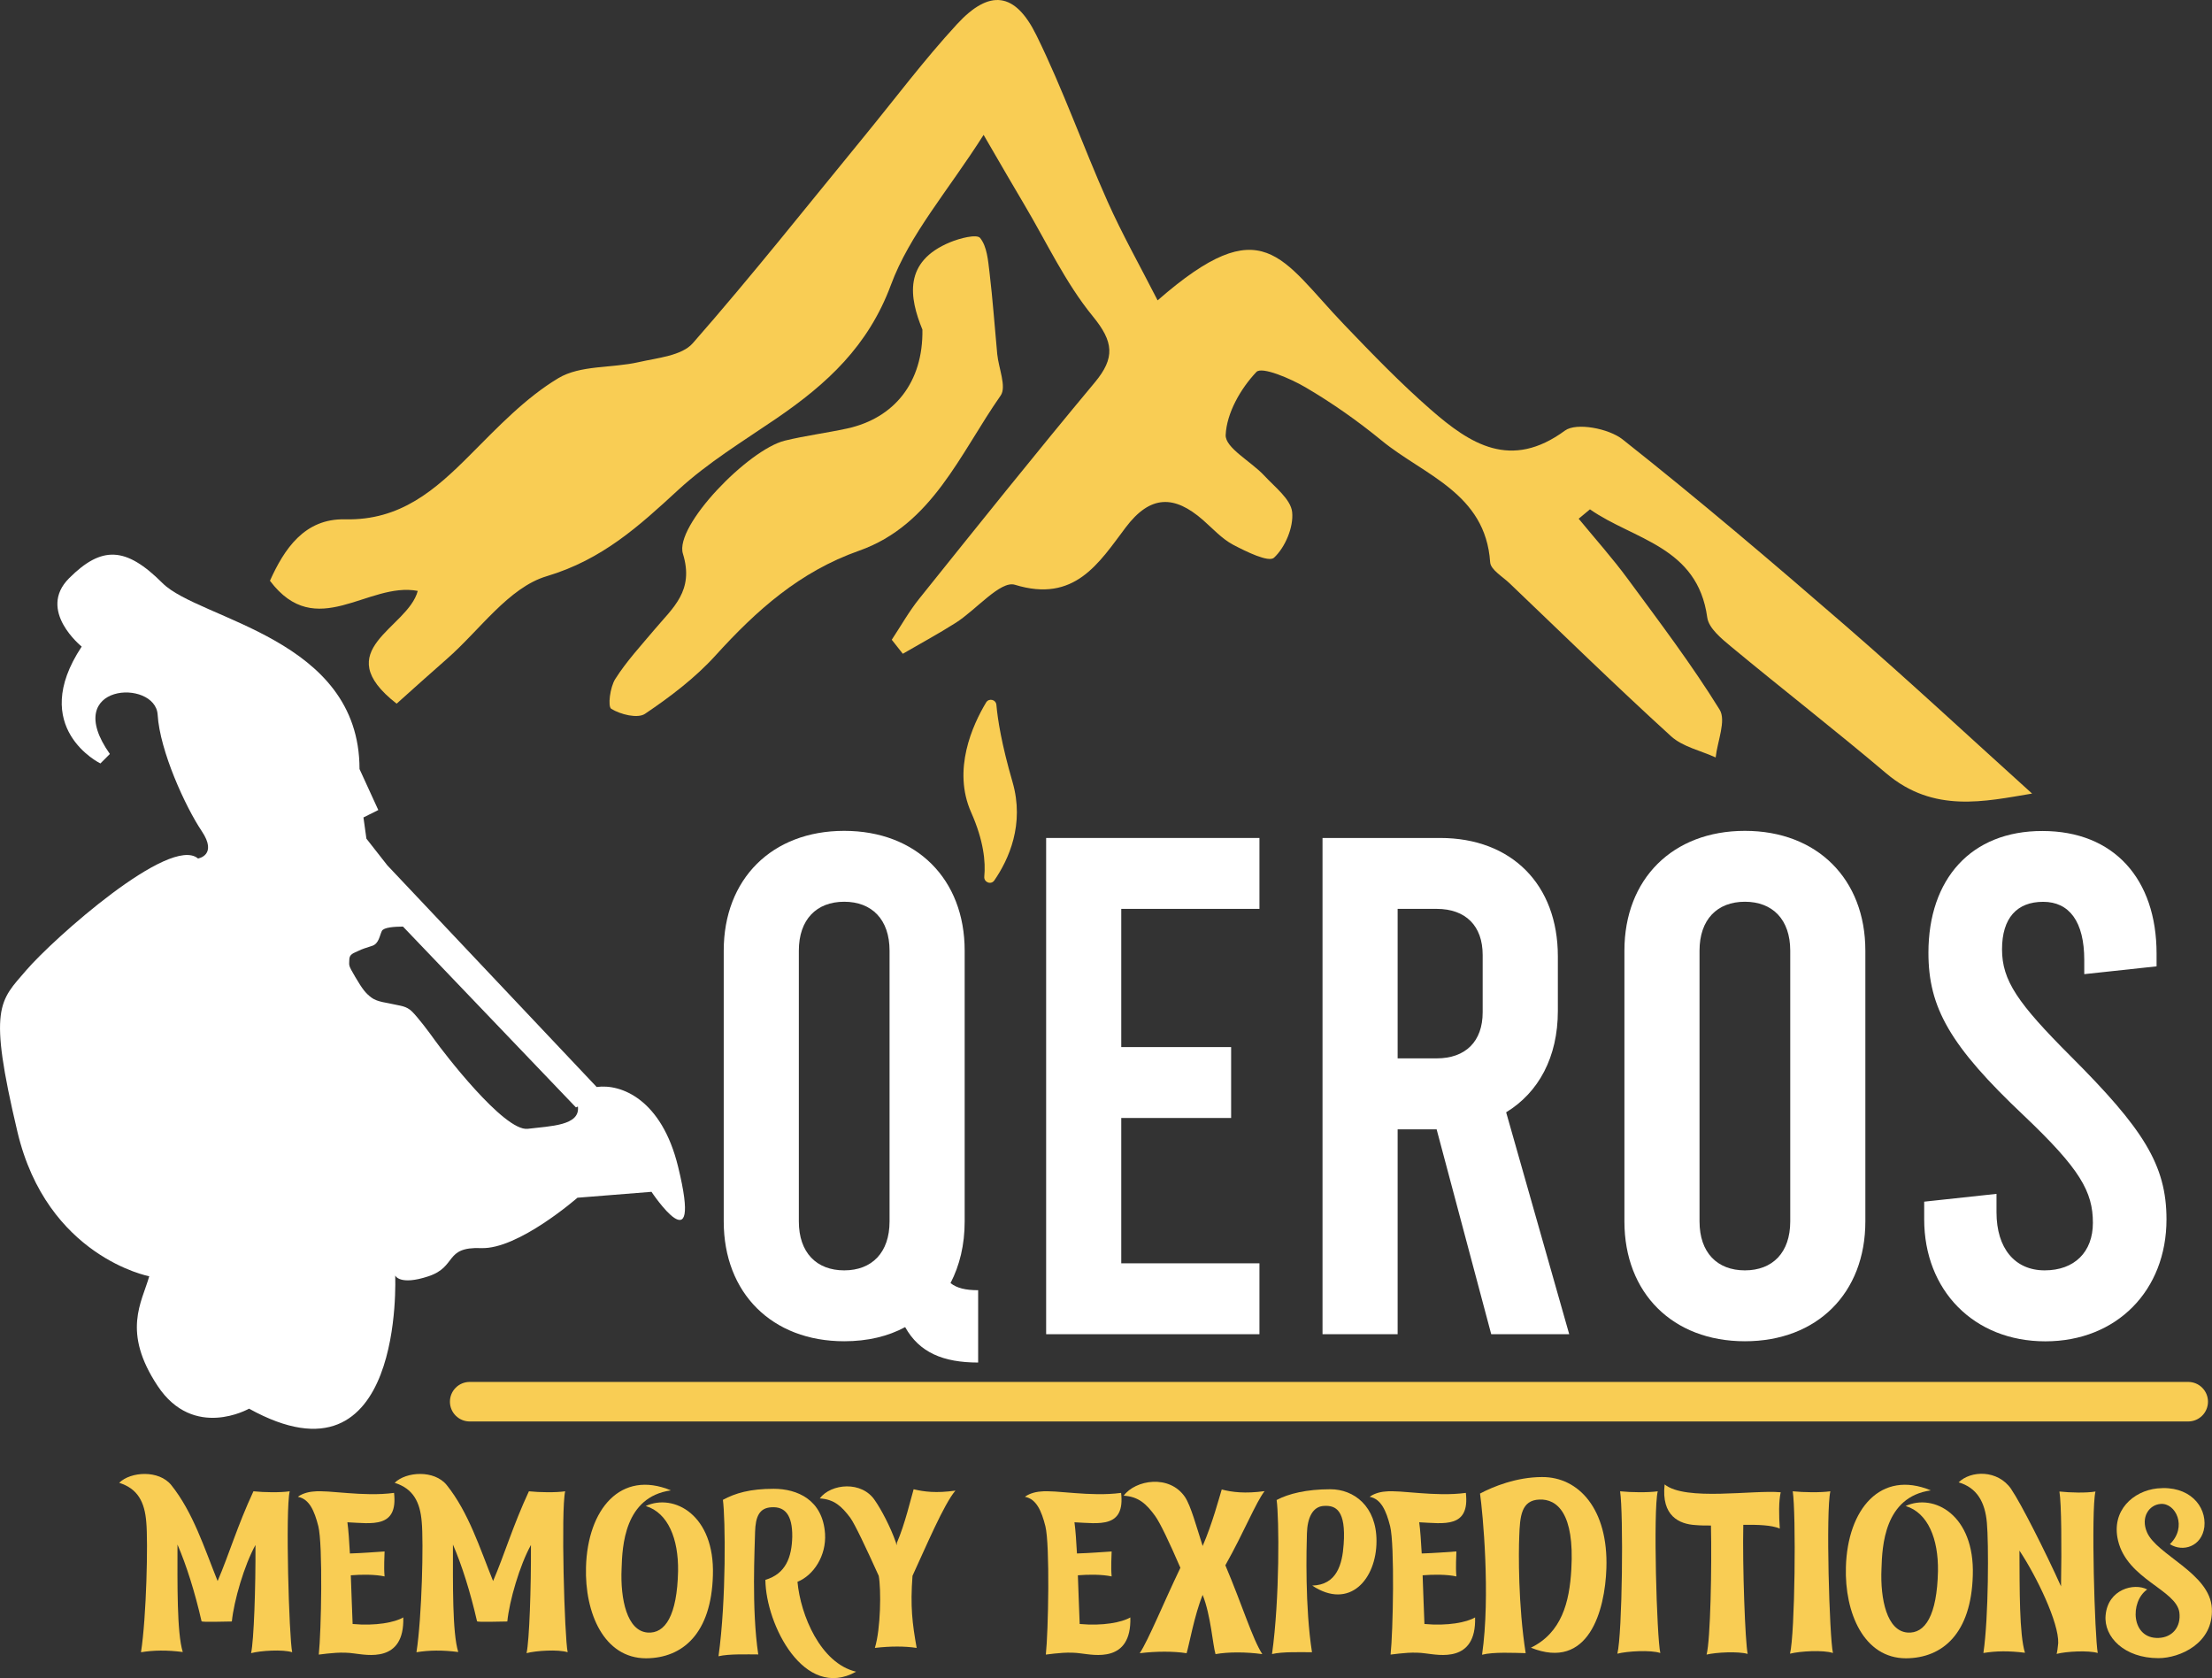 <svg xmlns="http://www.w3.org/2000/svg" xmlns:xlink="http://www.w3.org/1999/xlink" id="Capa_1" x="0px" y="0px" viewBox="0 0 292.13 221.55" style="enable-background:new 0 0 292.13 221.55;" xml:space="preserve"><rect x="0" y="0" width="292.13" height="221.55" fill="#333333" stroke="none"/><style type="text/css">	.st0{fill:#F9CD54;}	.st1{fill:#FFFFFF;}</style><g>	<g>		<path class="st0" d="M170.65,67.62c-0.18-1.72-2.29-3.31-3.69-4.83c-1.73-1.86-5.17-3.66-5.09-5.36c0.13-2.9,1.98-6.13,4.06-8.32    c0.71-0.75,4.5,0.86,6.5,2.04c3.51,2.06,6.88,4.43,10.03,7.01c5.59,4.59,13.73,6.94,14.34,16.09c0.07,0.97,1.64,1.88,2.56,2.76    c7.08,6.76,14.09,13.61,21.33,20.2c1.54,1.4,3.91,1.89,5.89,2.8c0.23-2.14,1.42-4.87,0.52-6.32c-3.69-5.96-7.95-11.58-12.11-17.23    c-2.03-2.76-4.32-5.32-6.5-7.97c0.5-0.41,0.99-0.83,1.49-1.24c5.76,4.03,14.21,4.88,15.49,14.28c0.19,1.42,1.9,2.81,3.19,3.88    c6.78,5.62,13.74,11.02,20.46,16.71c6.27,5.3,13.02,3.69,19.25,2.66c-8.22-7.42-16.25-14.89-24.54-22.08    c-9.7-8.41-19.48-16.73-29.55-24.69c-1.81-1.43-6.09-2.26-7.6-1.16c-7.16,5.26-12.52,1.78-17.72-2.76    c-4.01-3.5-7.73-7.35-11.42-11.2c-8.44-8.8-10.69-15.43-24.66-3.23c-2.31-4.53-4.68-8.72-6.63-13.1    c-3.23-7.25-5.87-14.78-9.37-21.89c-2.82-5.74-6.2-6.13-10.49-1.48c-4.36,4.73-8.23,9.9-12.31,14.88    c-7.48,9.12-14.81,18.38-22.59,27.25c-1.46,1.66-4.67,1.93-7.16,2.5c-3.53,0.8-7.69,0.37-10.59,2.11    c-4.34,2.6-7.99,6.46-11.62,10.1c-4.64,4.66-9.23,8.71-16.55,8.54c-5.37-0.13-8.04,3.94-9.92,8.11    c6.12,8.13,12.92,0.09,19.52,1.34c-1.3,4.98-11.93,7.76-2.79,14.89c2.26-2.02,4.44-3.99,6.66-5.93c4.33-3.79,8.13-9.4,13.16-10.9    c7.34-2.19,12.18-6.61,17.39-11.41c3.91-3.6,8.56-6.42,12.98-9.44c6.62-4.53,12.09-9.52,15.09-17.61    c2.47-6.67,7.52-12.39,12.24-19.81c2.6,4.47,3.97,6.85,5.37,9.2c2.95,4.97,5.43,10.33,9.05,14.75c2.76,3.37,2.97,5.49,0.26,8.74    c-7.84,9.4-15.49,18.96-23.15,28.51c-1.37,1.7-2.45,3.63-3.66,5.46c0.49,0.62,0.97,1.23,1.46,1.85c2.34-1.36,4.73-2.65,7.01-4.1    c2.68-1.71,5.89-5.59,7.79-5.01c7.9,2.43,11.09-2.87,14.62-7.55c3.28-4.36,6.45-4.29,10.22-1c1.29,1.13,2.49,2.47,3.97,3.26    c1.73,0.91,4.7,2.37,5.41,1.72C169.74,72.26,170.85,69.59,170.65,67.62z"></path>		<path class="st0" d="M113.46,72.71c9.66-3.4,13.35-12.87,18.69-20.48c0.81-1.15-0.27-3.62-0.45-5.48    c-0.34-3.6-0.59-7.2-1.02-10.79c-0.19-1.58-0.33-3.42-1.24-4.54c-0.44-0.54-2.7,0.04-3.95,0.56c-6.22,2.56-5.4,7.31-3.67,11.54    c0.11,6.95-3.7,11.7-9.96,13.06c-2.72,0.59-5.5,0.94-8.21,1.6c-4.81,1.18-14.6,11.25-13.46,14.93c1.52,4.91-1.33,7.13-3.75,10.01    c-1.79,2.13-3.71,4.2-5.19,6.54c-0.68,1.07-1.01,3.63-0.52,3.93c1.22,0.75,3.48,1.31,4.45,0.66c3.34-2.25,6.64-4.75,9.33-7.72    C99.91,80.58,105.61,75.48,113.46,72.71z"></path>		<path class="st1" d="M127.4,161.27v-35.75c0-9.45-6.36-15.82-15.91-15.82s-15.91,6.36-15.91,15.82v35.75    c0,9.45,6.37,15.82,15.91,15.82c3.09,0,5.8-0.65,8.05-1.87c1.87,3.37,5.05,4.68,9.64,4.68v-9.55c-1.68,0-2.81-0.28-3.65-0.94    C126.74,167.08,127.4,164.36,127.4,161.27z M117.48,161.27c0,4.12-2.34,6.46-5.99,6.46s-5.99-2.34-5.99-6.46v-35.75    c0-4.12,2.34-6.46,5.99-6.46s5.99,2.34,5.99,6.46V161.27z"></path>		<polygon class="st1" points="166.33,120 166.33,110.64 138.16,110.64 138.16,176.16 166.33,176.16 166.33,166.8 148.08,166.8     148.08,147.61 162.59,147.61 162.59,138.25 148.08,138.25 148.08,120   "></polygon>		<path class="st1" d="M205.74,133.48v-7.21c0-9.45-6.08-15.63-15.54-15.63h-15.54v65.52h9.92v-27.05h5.15l7.21,27.05h10.3    l-8.33-29.3C203.21,144.24,205.74,139.56,205.74,133.48z M195.81,133.66c0,3.84-2.25,6.08-6.08,6.08h-5.15V120h5.15    c3.84,0,6.08,2.25,6.08,6.08V133.66z"></path>		<path class="st1" d="M214.53,125.52v35.75c0,9.45,6.37,15.82,15.91,15.82s15.91-6.36,15.91-15.82v-35.75    c0-9.45-6.36-15.82-15.91-15.82S214.53,116.07,214.53,125.52z M236.43,125.52v35.75c0,4.12-2.34,6.46-5.99,6.46    s-5.99-2.34-5.99-6.46v-35.75c0-4.12,2.34-6.46,5.99-6.46S236.43,121.4,236.43,125.52z"></path>		<path class="st1" d="M254.68,125.8c0,7.21,2.81,12.26,12.64,21.53c7.39,7.02,9.08,10.01,9.08,14.13c0,3.84-2.43,6.27-6.37,6.27    c-3.93,0-6.36-2.9-6.36-7.67v-2.43l-9.55,1.03v2.34c0,9.36,6.55,16.1,16,16.1s16-6.74,16-16.1c0-7.21-3.09-11.98-12.64-21.53    c-7.02-7.02-9.08-10.01-9.08-14.13c0-4.12,1.96-6.27,5.43-6.27c3.46,0,5.43,2.62,5.43,7.68v1.87l9.55-1.03v-1.68    c0-9.83-5.62-16.19-15.07-16.19C260.3,109.7,254.68,116.07,254.68,125.8z"></path>		<path class="st0" d="M38.26,196.9c-1.24,0.18-3.37,0.15-4.79,0c-2.12,4.55-3.24,8.4-4.73,11.85c-1.76-4.37-3.24-9.07-6.12-12.67    c-1.64-2.03-5.37-1.79-6.88-0.3c2.42,0.76,3.37,2.49,3.58,5.21c0.24,2.55,0.03,12.46-0.7,17.16c1.67-0.27,3.4-0.3,5.52-0.03    c-0.79-2.52-0.7-9-0.7-14.19c1.18,2.73,2.3,6.28,3.18,10.13c0.09,0.15,3.09,0.03,4,0.03c0.27-2.73,1.64-7.43,3.12-10.1    c0.03,5.64-0.21,12.64-0.58,14.28c1.24-0.33,4.18-0.52,5.43-0.12C38.17,216.18,37.68,199.36,38.26,196.9z"></path>		<path class="st0" d="M46.57,214.42c-0.09-1.94-0.15-4.24-0.24-6.43c1.42-0.12,3.24-0.12,4.46,0.15c-0.12-1.36,0-2.64,0-3.3    c-1.43,0.09-2.67,0.21-4.58,0.27c-0.09-1.58-0.18-3.03-0.33-4.12c3.24,0.15,6.7,0.82,6.16-3.88c-4.12,0.55-8.61-0.42-10.64-0.18    c-0.85,0.06-1.64,0.36-2.06,0.7c1.49,0.27,2.18,1.82,2.7,3.88c0.61,2.46,0.39,13.89,0.06,16.95c1.46-0.18,3.03-0.39,4.67-0.15    c1.64,0.18,6.67,1.33,6.49-4.76C52.15,214.21,49.63,214.7,46.57,214.42z"></path>		<path class="st0" d="M74.64,196.9c-1.24,0.18-3.37,0.15-4.79,0c-2.12,4.55-3.24,8.4-4.73,11.85c-1.76-4.37-3.24-9.07-6.12-12.67    c-1.64-2.03-5.37-1.79-6.88-0.3c2.42,0.76,3.37,2.49,3.58,5.21c0.24,2.55,0.03,12.46-0.7,17.16c1.67-0.27,3.4-0.3,5.52-0.03    c-0.79-2.52-0.7-9-0.7-14.19c1.18,2.73,2.3,6.28,3.18,10.13c0.09,0.15,3.09,0.03,4,0.03c0.27-2.73,1.64-7.43,3.12-10.1    c0.03,5.64-0.21,12.64-0.58,14.28c1.24-0.33,4.18-0.52,5.43-0.12C74.55,216.18,74.07,199.36,74.64,196.9z"></path>		<path class="st0" d="M85.28,198.84c2.97,0.91,4.33,4.37,4.27,8.58c-0.12,5.88-1.7,8.31-4.03,8.13c-2.7-0.21-3.61-4.37-3.43-8.43    c0.09-2.94,0.36-9.49,6.52-10.34c-6.64-2.76-11.01,2.49-11.22,10.13c-0.18,6.03,2.36,12.04,7.94,12.04    c4.85-0.03,8.61-3.3,8.82-10.95C94.41,199.99,88.98,197.14,85.28,198.84z"></path>		<path class="st0" d="M105.32,208.85c2.12-0.85,3.82-3.43,3.64-6.34c-0.3-4.52-3.7-5.94-6.79-5.94c-3.12,0-5.09,0.58-6.7,1.46    c0.33,2.39,0.46,13.22-0.58,20.65c1.36-0.33,3.88-0.24,5.25-0.24c-0.91-6.06-0.45-14.22-0.42-16.19c0.06-1.97,0.54-3.15,2.15-3.24    c1.79-0.12,2.79,1,2.76,3.88c-0.06,2.7-0.85,4.91-3.55,5.7c0.06,5.94,5.15,15.95,11.98,12.13    C108.36,219.61,105.72,213.24,105.32,208.85z"></path>		<path class="st0" d="M126.18,196.81c-2.55,0.36-4.15,0.15-5.52-0.18c-0.3,1-1.18,4.73-2.21,7.06c0,0.03-0.03,0.3-0.06,0.33    c0-0.03-0.06-0.3-0.06-0.33c-0.76-2.18-2-4.46-2.76-5.55c-1.73-2.67-5.82-2.27-7.31-0.3c1.91,0.12,2.88,1.03,4.03,2.55    c0.61,0.85,2.03,3.85,3.76,7.67c0.33,1.76,0.27,7-0.51,9.52c2.06-0.24,3.94-0.24,5.52,0c-0.58-3.27-0.85-5.43-0.55-9.52    C122.3,204.18,124.67,198.57,126.18,196.81z"></path>		<path class="st0" d="M142.59,214.42c-0.09-1.94-0.15-4.24-0.24-6.43c1.42-0.12,3.24-0.12,4.46,0.15c-0.12-1.36,0-2.64,0-3.3    c-1.43,0.09-2.67,0.21-4.58,0.27c-0.09-1.58-0.18-3.03-0.33-4.12c3.24,0.15,6.7,0.82,6.16-3.88c-4.12,0.55-8.61-0.42-10.64-0.18    c-0.85,0.06-1.64,0.36-2.06,0.7c1.49,0.27,2.18,1.82,2.7,3.88c0.61,2.46,0.39,13.89,0.06,16.95c1.46-0.18,3.03-0.39,4.67-0.15    c1.64,0.18,6.67,1.33,6.49-4.76C148.16,214.21,145.65,214.7,142.59,214.42z"></path>		<path class="st0" d="M161.35,196.66c-0.33,1.06-1.24,4.52-2.52,7.46c-0.82-2.55-1.55-5.28-2.33-6.46    c-2.06-3.03-6.55-2.27-8.1-0.18c1.97,0.12,3,1.09,4.15,2.67c0.64,0.88,1.85,3.4,3.34,6.85c-2.24,4.67-4.21,9.52-5.37,11.28    c2.15-0.27,4.52-0.27,6.19,0c0.33-1.06,1.03-5.03,2.12-7.7c1.09,2.73,1.33,6.61,1.7,7.82c1.67-0.3,4.03-0.3,6.18,0    c-1.3-2-2.61-6.37-4.88-11.73c2.49-4.43,4.03-8.31,5.18-9.79C164.41,197.23,162.72,197.02,161.35,196.66z"></path>		<path class="st0" d="M175.69,196.63c-3.12,0-5.52,0.58-7.09,1.42c0.33,2.36,0.42,13.01-0.61,20.34c1.36-0.33,3.88-0.24,5.28-0.24    c-0.94-5.97-0.73-13.73-0.67-15.71c0.06-1.94,0.7-3.55,2.27-3.61c1.55-0.09,2.91,0.58,2.58,5.09c-0.18,2.64-0.91,5.34-4.15,5.43    c4.94,3.27,8.49-0.85,8.49-5.88C181.79,198.87,178.81,196.63,175.69,196.63z"></path>		<path class="st0" d="M188.12,214.42c-0.09-1.94-0.15-4.24-0.24-6.43c1.42-0.12,3.24-0.12,4.46,0.15c-0.12-1.36,0-2.64,0-3.3    c-1.43,0.09-2.67,0.21-4.58,0.27c-0.09-1.58-0.18-3.03-0.33-4.12c3.24,0.15,6.7,0.82,6.16-3.88c-4.12,0.55-8.61-0.42-10.64-0.18    c-0.85,0.06-1.64,0.36-2.06,0.7c1.49,0.27,2.18,1.82,2.7,3.88c0.61,2.46,0.39,13.89,0.06,16.95c1.46-0.18,3.03-0.39,4.67-0.15    c1.64,0.18,6.67,1.33,6.49-4.76C193.7,214.21,191.19,214.7,188.12,214.42z"></path>		<path class="st0" d="M203.65,195.02c-3.37,0-6.49,1.27-8.19,2.18c0.36,2.49,1.4,13.49,0.27,21.28c1.49-0.39,4.27-0.24,5.76-0.21    c-1-6.34-0.94-13.34-0.85-15.4c0.09-2.7,0.27-4.79,2.67-4.88c2.33-0.09,4.64,1.82,4.21,9.19c-0.24,4.4-1.3,8.4-5.34,10.37    c7.61,3.06,9.79-4.88,9.97-10.49C212.41,199.27,208.5,194.99,203.65,195.02z"></path>		<path class="st0" d="M218.93,196.9c-1.3,0.18-3.52,0.15-4.97,0c0.45,2.97,0.3,18.74-0.36,21.44c1.3-0.33,4.37-0.52,5.67-0.09    C218.8,216.15,218.32,199.45,218.93,196.9z"></path>		<path class="st0" d="M219.84,195.99c-0.46,4.18,1.94,5.25,4.09,5.37c0.64,0.06,1.3,0.06,2.03,0.06c0.12,5.4-0.06,15.1-0.58,17.04    c1.27-0.3,4.15-0.45,5.43-0.09c-0.33-1.49-0.7-11.61-0.58-17.04c1.94-0.03,3.73,0.03,4.82,0.49c-0.12-1.73-0.15-3.58,0.12-4.79    C231.54,196.69,222.59,198.23,219.84,195.99z"></path>		<path class="st0" d="M241.73,196.9c-1.3,0.18-3.52,0.15-4.97,0c0.45,2.97,0.3,18.74-0.36,21.44c1.3-0.33,4.37-0.52,5.67-0.09    C241.6,216.15,241.12,199.45,241.73,196.9z"></path>		<path class="st0" d="M251.67,198.84c2.97,0.91,4.33,4.37,4.27,8.58c-0.12,5.88-1.7,8.31-4.03,8.13c-2.7-0.21-3.61-4.37-3.43-8.43    c0.09-2.94,0.36-9.49,6.52-10.34c-6.64-2.76-11.01,2.49-11.22,10.13c-0.18,6.03,2.37,12.04,7.94,12.04    c4.85-0.03,8.61-3.3,8.82-10.95C260.8,199.99,255.37,197.14,251.67,198.84z"></path>		<path class="st0" d="M276.74,196.93c-1.24,0.21-3.37,0.15-4.76,0c0.27,1.61,0.3,7.34,0.21,12.52c-2.06-4.58-5.34-11.04-6.55-12.79    c0-0.03,0-0.03,0-0.03c-0.03,0-0.03-0.03-0.03-0.03c-1.79-2.58-5.34-2.46-6.94-0.88c2.4,0.7,3.49,2.58,3.73,5.34    c0.24,2.55,0.24,12.46-0.46,17.19c1.64-0.27,3.33-0.3,5.49-0.03c-0.76-2.43-0.7-8.43-0.73-13.49c2.3,3.46,5.22,9.55,5.12,12.22    c-0.06,0.61-0.12,1.09-0.21,1.42c1.27-0.33,4.18-0.49,5.43-0.12C276.65,216.24,276.14,199.39,276.74,196.93z"></path>		<path class="st0" d="M283.54,202.3c-0.85-1.97,0.27-3.61,1.79-3.73c2-0.18,3.58,3.03,1.24,5.31c1.7,1.09,4.21,0.33,4.55-2.27    c0.3-2.79-2.03-5.52-6.22-5.09c-3.15,0.33-6.12,2.91-5.18,6.88c1.21,5.12,7.67,6.49,8.1,9.49c0.24,1.94-0.94,3.3-2.73,3.37    c-3.64,0.15-3.85-4.76-1.52-6.4c-1.73-0.91-5.18-0.03-5.49,3.4c-0.27,2.88,2.49,5.67,6.97,5.67c2.85,0,7.31-1.97,7.06-6.58    C291.87,207.72,284.81,205.3,283.54,202.3z"></path>		<path class="st1" d="M89.55,154.03c-2.17-8.88-7.52-10.96-10.75-10.51l-27.65-29.27l-2.76-3.52l-0.39-2.8l1.96-0.98l-2.48-5.41    c0-17.35-21.15-19.68-26.02-24.55s-8.05-4.92-12.33-0.65s1.66,9.03,1.66,9.03c-7.14,10.76,2.47,15.43,2.47,15.43l1.25-1.25    c-6.6-9.34,6.02-9.98,6.31-5.18c0.29,4.79,3.67,12.16,5.82,15.36c2.15,3.2-0.49,3.62-0.49,3.62C22.45,110.2,6.99,124,3.47,128.1    c-3.52,4.11-5.09,4.79-1.17,21.33c3.91,16.53,17.41,19.08,17.41,19.08c-0.98,3.46-3.65,7.3,1.11,14.48s12.07,3,12.07,3    c20.61,11.41,19.3-17.58,19.3-17.58s0.59,1.37,4.4,0.1c3.81-1.27,2.05-3.91,6.95-3.72c4.89,0.2,12.72-6.65,12.72-6.65l9.78-0.78    C86.03,157.35,92.88,167.63,89.55,154.03z M69.7,149.04c-3.13,0.39-11.25-10.27-12.23-11.64c-0.98-1.37-2.25-3.03-3.03-3.82    s-1.66-0.78-2.45-0.98c-0.78-0.2-2.15-0.29-2.93-0.88s-1.17-1.08-2.15-2.74c-0.98-1.66-0.78-1.47-0.78-2.25s0.59-0.88,1.17-1.17    c0.59-0.29,0.98-0.39,1.86-0.68c0.88-0.29,0.98-1.37,1.27-1.96c0.25-0.49,1.65-0.57,2.79-0.58l22.84,23.87l0.26-0.11    C76.64,148.64,72.68,148.67,69.7,149.04z"></path>	</g>	<path class="st0" d="M131.59,93.07c-0.06-0.72-1-0.93-1.36-0.32c-1.79,2.98-4.48,8.89-1.97,14.52c1.65,3.72,1.92,6.53,1.73,8.47   c-0.07,0.76,0.9,1.13,1.33,0.5c1.9-2.76,4.02-7.4,2.4-12.99C132.27,98.25,131.76,94.99,131.59,93.07z"></path>	<path class="st0" d="M288.99,187.68H62.03c-1.44,0-2.61-1.17-2.61-2.61l0,0c0-1.44,1.17-2.61,2.61-2.61h226.96   c1.44,0,2.61,1.17,2.61,2.61l0,0C291.6,186.51,290.43,187.68,288.99,187.68z"></path></g></svg>